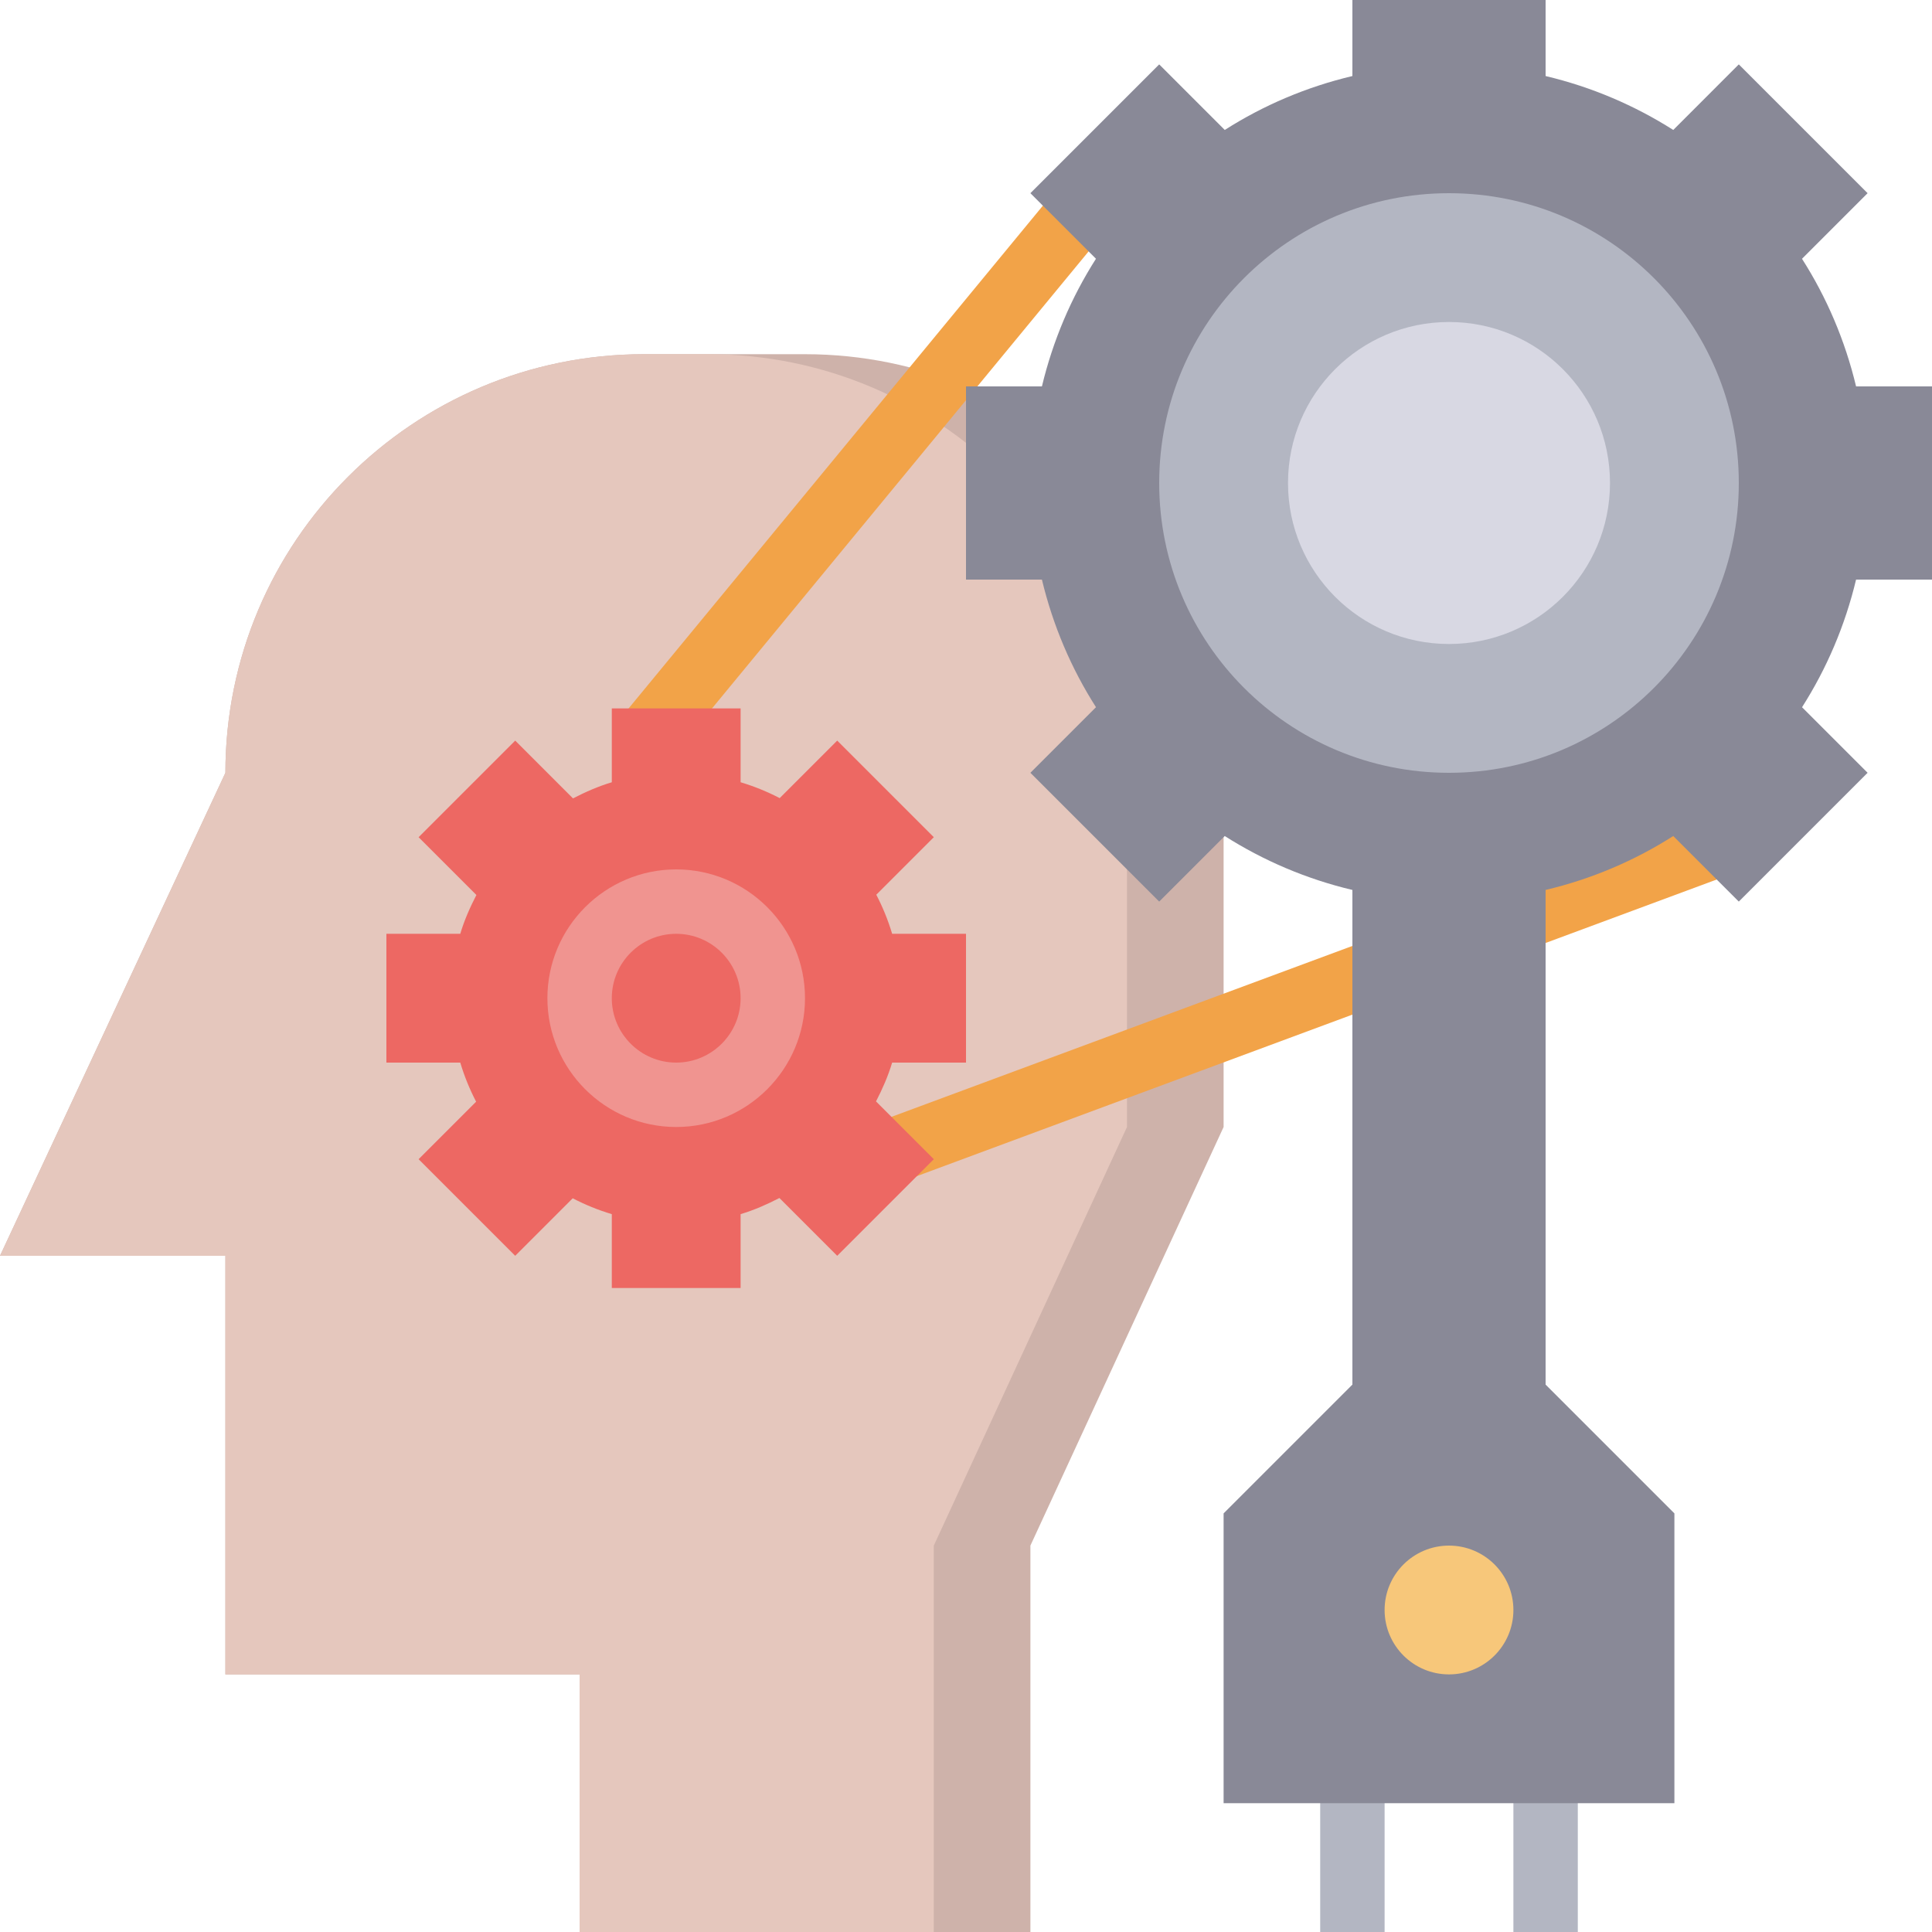 <svg height="480pt" viewBox="0 0 480 480" width="480pt" xmlns="http://www.w3.org/2000/svg"><path d="m144 480v-64h-88v-104h-56l56-120c0-57.441 46.559-104 104-104h40c57.441 0 104 46.559 104 104v88l-48 104v96" fill="#ceb2aa"/><path d="m280 280v-88c0-57.441-46.559-104-104-104h-16c-57.441 0-104 46.559-104 104l-56 120h56v104h88v64h88v-96zm0 0" fill="#e5c7bd"/><path d="m153.797 178.891 112.035-135.961 12.34 10.172-112.035 135.961zm0 0" fill="#f2a348"/><path d="m213.234 280.539 215.965-80.086 5.562 15-215.965 80.09zm0 0" fill="#f2a348"/><path d="m328 440h16v40h-16zm0 0" fill="#b3b6c2"/><path d="m376 440h16v40h-16zm0 0" fill="#b3b6c2"/><path d="m304 448v-72l32-32v-122.895c-11.414-2.707-22.098-7.281-31.719-13.395l-16.281 16.289-32-32 16.297-16.297c-6.137-9.605-10.703-20.297-13.434-31.703h-18.863v-48h18.863c2.73-11.406 7.297-22.098 13.426-31.711l-16.289-16.289 32-32 16.289 16.289c9.613-6.129 20.297-10.688 31.711-13.395v-18.895h48v18.895c11.414 2.707 22.098 7.281 31.719 13.395l16.281-16.289 32 32-16.297 16.297c6.137 9.605 10.703 20.297 13.434 31.703h18.863v48h-18.863c-2.73 11.406-7.297 22.098-13.426 31.711l16.289 16.289-32 32-16.289-16.289c-9.613 6.129-20.297 10.688-31.711 13.395v122.895l32 32v72zm0 0" fill="#898997"/><path d="m376 400c0 8.836-7.164 16-16 16s-16-7.164-16-16 7.164-16 16-16 16 7.164 16 16zm0 0" fill="#f7c77a"/><path d="m432 120c0 39.766-32.234 72-72 72s-72-32.234-72-72 32.234-72 72-72 72 32.234 72 72zm0 0" fill="#b3b6c2"/><path d="m400 120c0 22.09-17.91 40-40 40s-40-17.91-40-40 17.91-40 40-40 40 17.91 40 40zm0 0" fill="#d8d8e3"/><path d="m96 264v-32h18.352c1.008-3.375 2.418-6.566 4.008-9.641l-14.359-14.359 24-24 14.359 14.359c3.082-1.59 6.266-3 9.641-4.008v-18.352h32v18.352c3.383 1.008 6.633 2.336 9.711 3.938l14.289-14.289 24 24-14.289 14.289c1.602 3.086 2.93 6.328 3.938 9.711h18.352v32h-18.352c-1.008 3.375-2.418 6.566-4.008 9.641l14.359 14.359-24 24-14.359-14.359c-3.082 1.59-6.266 3-9.641 4.008v18.352h-32v-18.352c-3.383-1.008-6.633-2.336-9.711-3.938l-14.289 14.289-24-24 14.289-14.289c-1.602-3.086-2.93-6.328-3.938-9.711zm0 0" fill="#ed6863"/><path d="m192 248c0 13.254-10.746 24-24 24s-24-10.746-24-24 10.746-24 24-24 24 10.746 24 24zm0 0" fill="#ed6863"/><path d="m168 280c-17.648 0-32-14.352-32-32s14.352-32 32-32 32 14.352 32 32-14.352 32-32 32zm0-48c-8.824 0-16 7.176-16 16s7.176 16 16 16 16-7.176 16-16-7.176-16-16-16zm0 0" fill="#f09490"/></svg>